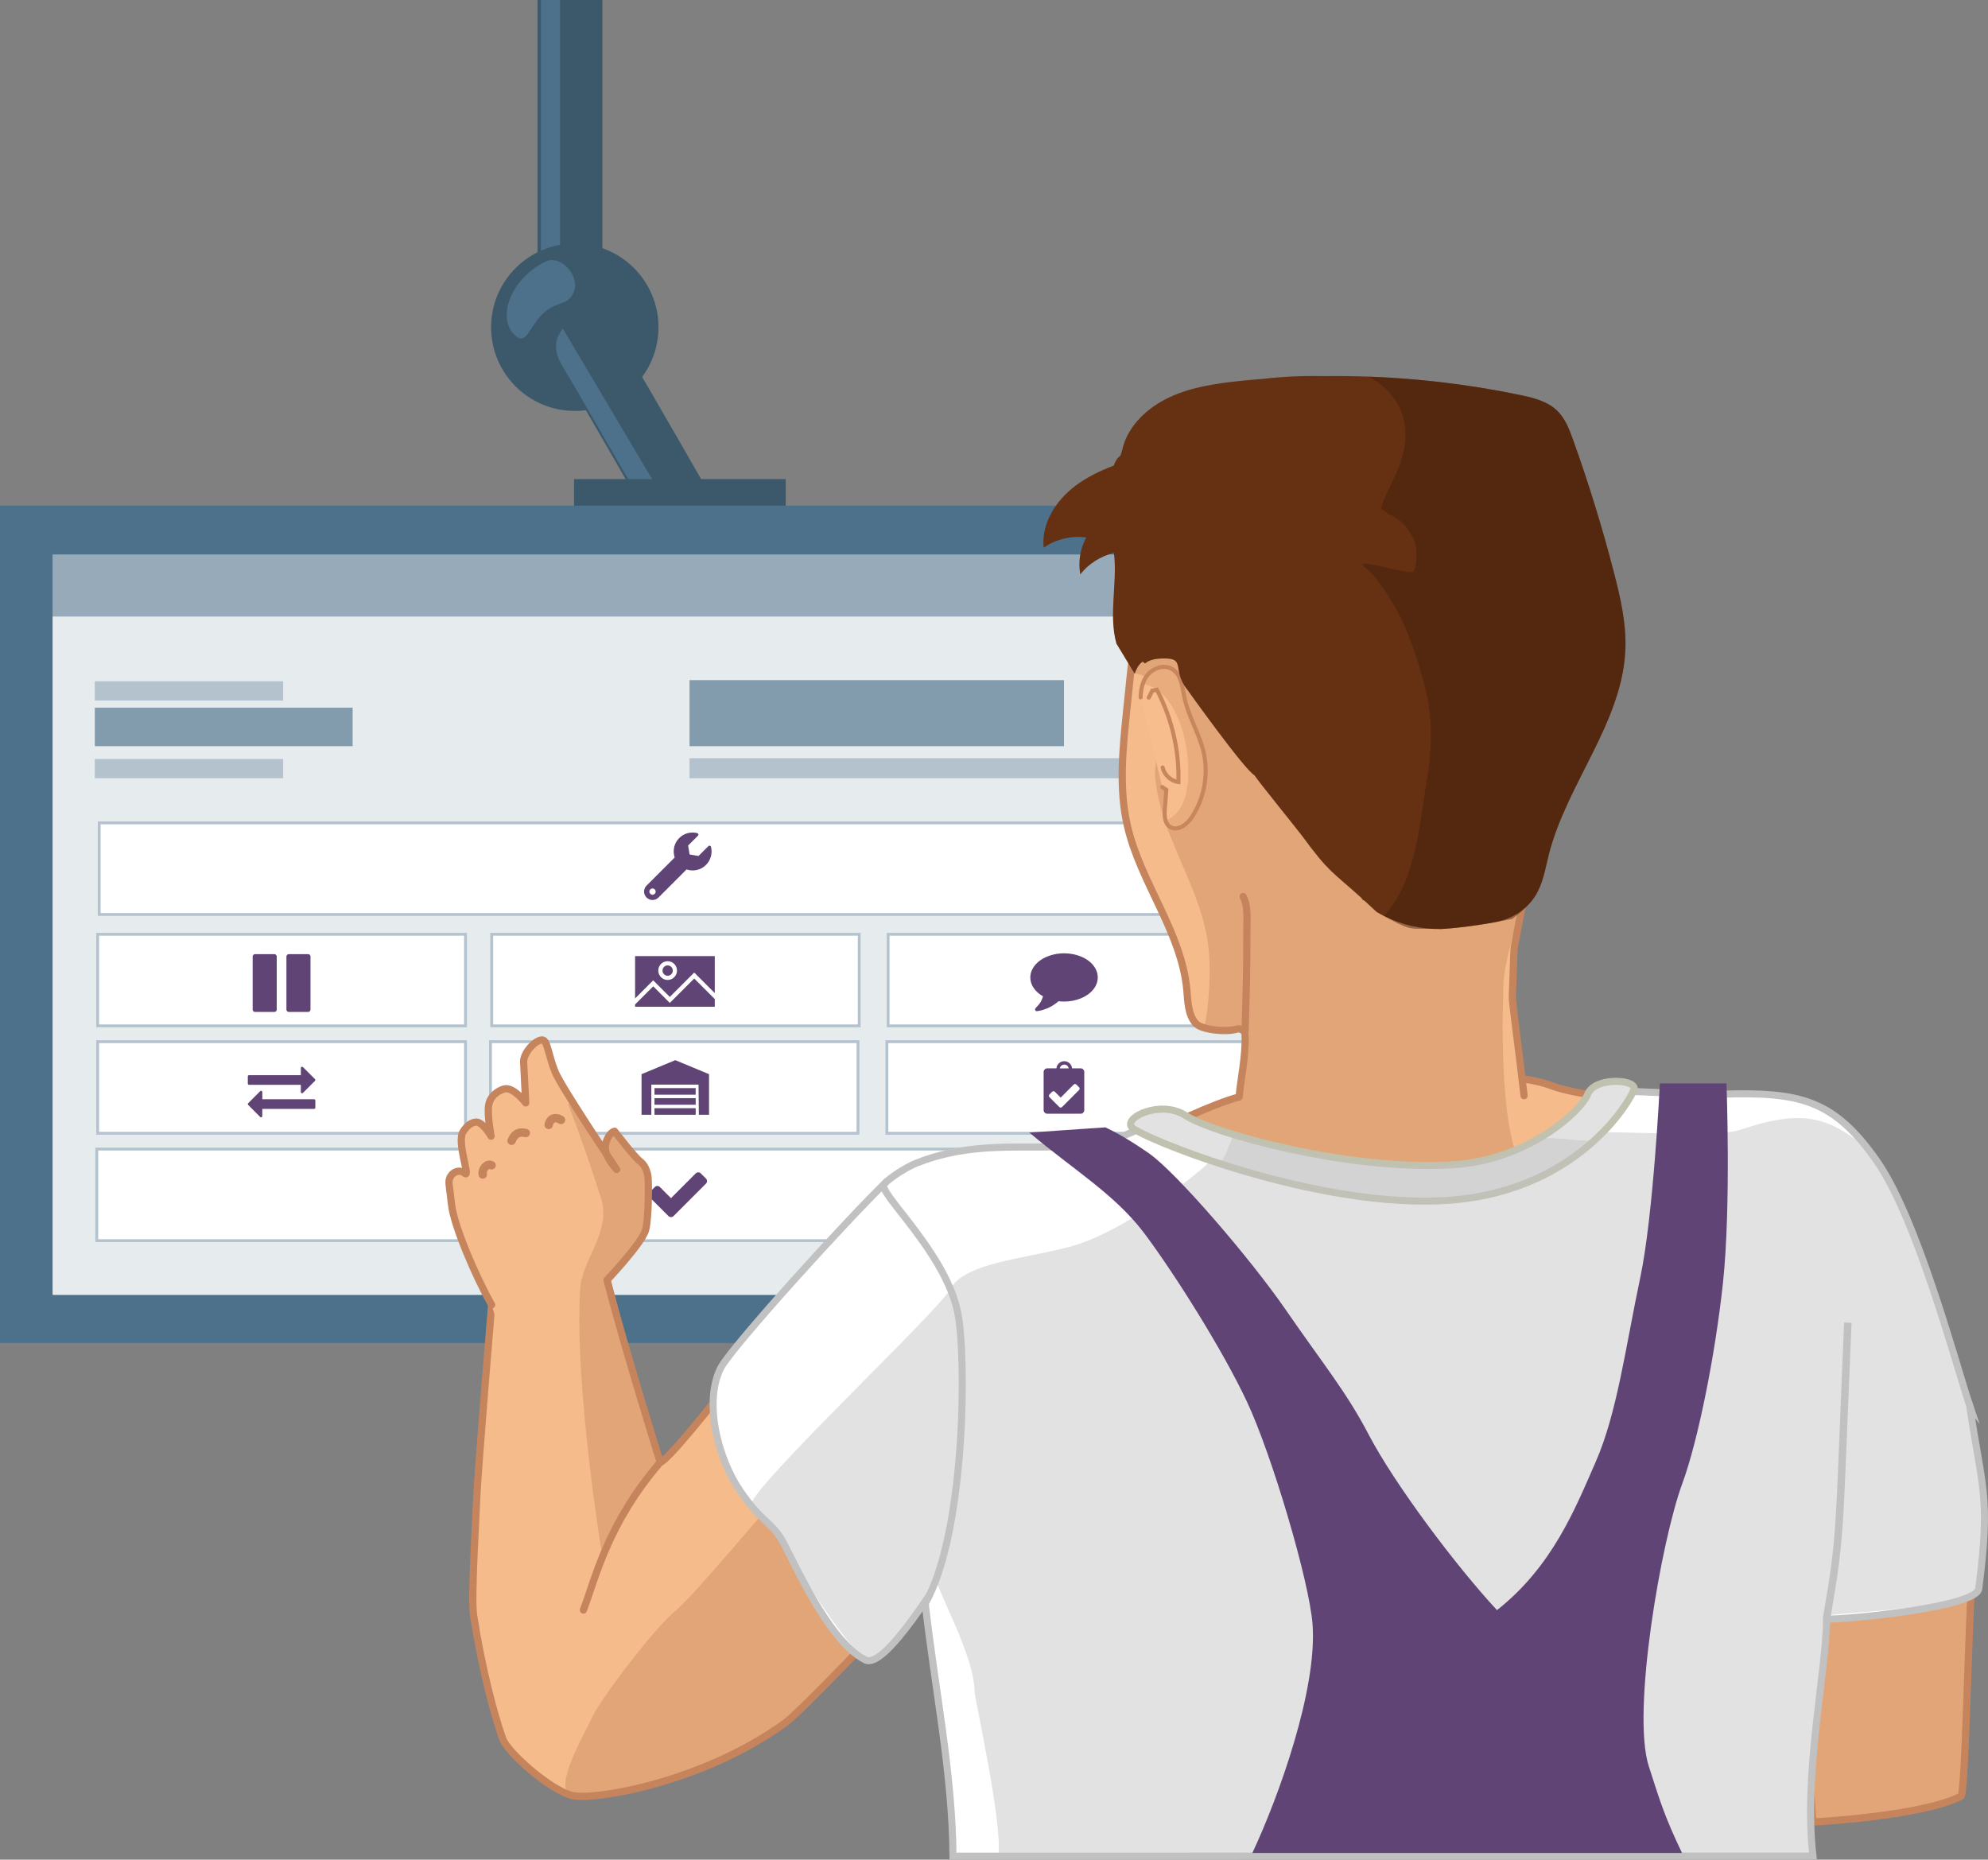 <?xml version="1.0" encoding="UTF-8"?> <svg xmlns="http://www.w3.org/2000/svg" id="Layer_2" data-name="Layer 2" viewBox="0 0 706.92 661.29"><rect x="0" y="0" width="706.92" height="661.29" fill="#808080" stroke="none"/><defs><style> .cls-1 { fill: #829cad; } .cls-2 { stroke-width: 2.99px; } .cls-2, .cls-3 { fill: #f5bb8b; } .cls-2, .cls-3, .cls-4, .cls-5, .cls-6 { stroke-linecap: round; } .cls-2, .cls-3, .cls-6 { stroke: #c6845d; stroke-linejoin: round; } .cls-7 { fill: #4d708b; } .cls-8 { fill: #b3c2cd; } .cls-9 { fill: #421e0b; opacity: .48; } .cls-10 { stroke-width: 2.65px; } .cls-10, .cls-11, .cls-12, .cls-4, .cls-5, .cls-13, .cls-14 { stroke-miterlimit: 10; } .cls-10, .cls-11, .cls-12, .cls-13 { fill: #fff; } .cls-10, .cls-12, .cls-13 { stroke: #c1c1c1; } .cls-3, .cls-6 { stroke-width: 2.57px; } .cls-15 { fill: #c1c1c1; opacity: .47; } .cls-11 { stroke: #b3c2cd; } .cls-12, .cls-14 { stroke-width: 2.5px; } .cls-16 { fill: #e6ebee; } .cls-17 { fill: #c8865d; opacity: .32; } .cls-18 { fill: #845400; } .cls-19 { fill: #003359; opacity: .35; } .cls-20 { fill: #c6845d; opacity: .4; } .cls-4 { fill: #f8bd8d; } .cls-4, .cls-5 { stroke: #c8865d; stroke-width: 1.45px; } .cls-5, .cls-6 { fill: none; } .cls-21 { fill: #3c586b; } .cls-22 { fill: #5f4475; } .cls-13 { stroke-width: 2.51px; } .cls-23 { fill: #653112; } .cls-14 { fill: #e2e2e2; stroke: #c1c1b0; } </style></defs><g id="person_2" data-name="person 2"><g><g><rect class="cls-21" x="191.16" width="23.06" height="108.23" transform="translate(405.37 108.23) rotate(180)"></rect><rect class="cls-7" x="192.34" width="6.84" height="108.23" transform="translate(391.52 108.23) rotate(180)"></rect><circle class="cls-21" cx="204.39" cy="116.36" r="29.76"></circle><path class="cls-7" d="M204.22,103.25c-1.94,5.73-5.26,3.29-10.71,7.86-5.39,4.51-6.2,12.9-10.99,7.51-5.84-6.57-.32-19.92,11.48-25.61,5.38-2.59,12.02,4.98,10.23,10.25Z"></path><path class="cls-21" d="M257.05,230.48l19.97-11.53s-50.62-89.2-57.77-100.06c-9.17-13.94-28.99-3.04-19.97,11.53,5.35,8.65,57.77,100.06,57.77,100.06Z"></path><path class="cls-7" d="M257.79,230.3l6.87-4.57s-49.51-83.65-64.51-108.9c-2.91,3.52-3.51,7.94-.12,13.41,5.35,8.65,57.77,100.06,57.77,100.06Z"></path><rect class="cls-21" x="204.11" y="170.36" width="75.28" height="20.77" transform="translate(483.51 361.49) rotate(180)"></rect></g><g><rect class="cls-7" y="179.79" width="478.76" height="297.75"></rect><rect class="cls-16" x="108.53" y="107.42" width="263.21" height="442.88" transform="translate(569 88.72) rotate(90)"></rect><g><g><rect class="cls-11" x="35.27" y="292.61" width="411.52" height="32.56"></rect><rect class="cls-11" x="34.41" y="408.6" width="411.52" height="32.56"></rect><rect class="cls-11" x="34.73" y="332.22" width="130.8" height="32.56"></rect><rect class="cls-11" x="315.82" y="332.22" width="130.7" height="32.56"></rect><rect class="cls-11" x="174.85" y="332.22" width="130.69" height="32.56"></rect><rect class="cls-11" x="34.73" y="370.41" width="130.8" height="32.56"></rect><rect class="cls-11" x="315.37" y="370.41" width="130.7" height="32.56"></rect><rect class="cls-11" x="174.41" y="370.41" width="130.69" height="32.56"></rect></g><rect class="cls-1" x="33.71" y="251.63" width="91.68" height="13.7"></rect><rect class="cls-8" x="33.71" y="269.88" width="66.99" height="6.85"></rect><rect class="cls-8" x="33.71" y="242.25" width="66.99" height="6.85"></rect><rect class="cls-8" x="245.19" y="269.61" width="188.88" height="7.12"></rect><rect class="cls-1" x="245.19" y="241.85" width="133.16" height="23.48"></rect><g><rect class="cls-22" x="232.73" y="386.92" width="14.65" height="2.34"></rect><rect class="cls-22" x="232.73" y="390.49" width="14.65" height="2.34"></rect><rect class="cls-22" x="232.73" y="394.06" width="14.65" height="2.34"></rect><path class="cls-22" d="M248.51,396.4l-.12-10.72h-16.78v10.72h-3.48v-14.44l12-4.98,12,4.98v14.44s-3.63,0-3.63,0Z"></path></g><path class="cls-22" d="M98.41,340.13v18.86c0,.23-.08.43-.25.6-.17.17-.37.25-.6.25h-6.86c-.23,0-.43-.08-.6-.25-.17-.17-.25-.37-.25-.6v-18.86c0-.23.08-.43.25-.6.17-.17.37-.25.6-.25h6.86c.23,0,.43.08.6.25.17.17.25.37.25.6ZM110.41,340.13v18.86c0,.23-.08.43-.25.6-.17.17-.37.25-.6.25h-6.86c-.23,0-.43-.08-.6-.25-.17-.17-.25-.37-.25-.6v-18.86c0-.23.08-.43.25-.6.17-.17.37-.25.6-.25h6.86c.23,0,.43.08.6.25.17.17.25.37.25.6Z"></path><path class="cls-22" d="M112.13,384.03c0,.12-.04.23-.12.31l-4.29,4.29c-.08.08-.18.12-.31.12-.12,0-.22-.04-.3-.13-.08-.08-.13-.19-.13-.3v-2.57h-18.43c-.12,0-.22-.04-.3-.13-.08-.08-.13-.19-.13-.3v-2.57c0-.12.04-.22.13-.3s.19-.13.3-.13h18.43v-2.57c0-.12.04-.23.12-.31s.18-.12.31-.12c.11,0,.21.04.32.13l4.27,4.27c.08.08.12.18.12.31ZM112.13,391.31v2.57c0,.12-.04.22-.13.3-.08.08-.19.13-.3.13h-18.43v2.57c0,.12-.04.22-.13.3-.08.08-.19.13-.3.13-.11,0-.21-.04-.32-.13l-4.27-4.29c-.08-.08-.12-.18-.12-.29,0-.12.04-.23.12-.31l4.29-4.29c.08-.08.18-.12.31-.12.12,0,.22.04.3.13s.13.19.13.3v2.57h18.43c.12,0,.22.04.3.13.08.08.13.19.13.3Z"></path><path class="cls-22" d="M388.74,343.25c1.07,1.32,1.61,2.75,1.61,4.31s-.54,2.99-1.61,4.31-2.53,2.36-4.37,3.12c-1.84.76-3.85,1.15-6.03,1.15-.62,0-1.27-.04-1.94-.11-1.77,1.56-3.82,2.64-6.16,3.24-.44.12-.95.22-1.53.29-.15.02-.29-.02-.41-.12-.12-.1-.2-.23-.23-.39h0s-.03-.1,0-.17c.02-.07.03-.12.03-.13,0-.02.02-.06.06-.13.04-.07.07-.11.08-.12,0-.01.04-.05.09-.11s.09-.1.11-.12c.06-.07.2-.23.42-.46.21-.24.37-.41.46-.51.09-.1.23-.28.42-.53.18-.25.33-.48.44-.68.11-.21.23-.47.36-.79s.25-.66.35-1.02c-1.4-.79-2.51-1.78-3.31-2.95-.81-1.17-1.21-2.42-1.21-3.76,0-1.16.32-2.27.95-3.33.63-1.06,1.49-1.97,2.56-2.74,1.07-.77,2.35-1.38,3.83-1.83,1.48-.45,3.04-.68,4.66-.68,2.18,0,4.19.38,6.03,1.15,1.84.76,3.29,1.8,4.37,3.12Z"></path><path class="cls-22" d="M385.19,380.27c-.25-.25-.55-.38-.91-.38h-3.06c-.06-.65-.32-1.23-.8-1.71-.55-.55-1.21-.83-1.98-.83s-1.43.28-1.98.83c-.48.48-.74,1.06-.8,1.71h-3.26c-.36,0-.66.12-.91.38s-.38.55-.38.91v13.56c0,.36.12.66.38.91s.55.38.91.38h11.87c.36,0,.66-.12.91-.38s.38-.55.38-.91v-13.56c0-.36-.12-.66-.38-.91ZM377.32,379.03c.31-.31.69-.47,1.13-.47s.82.16,1.13.47c.25.25.39.54.44.87h-3.15c.05-.33.2-.62.44-.87ZM383.71,387.59l-5.1,5.1-.96.96c-.13.13-.29.2-.48.2s-.35-.07-.48-.2l-.96-.96-2.55-2.55c-.13-.13-.2-.29-.2-.48s.07-.35.2-.48l.96-.96c.13-.13.29-.2.48-.2s.35.07.48.2l2.07,2.08,4.62-4.63c.13-.13.29-.2.48-.2s.35.07.48.2l.96.96c.13.13.2.29.2.48s-.07.35-.2.48Z"></path><path class="cls-22" d="M251.05,307.56c-1.87,1.87-4.56,2.39-6.91,1.6l-9.99,9.99c-1.17,1.17-3.07,1.17-4.24,0-1.17-1.17-1.17-3.07,0-4.24l10-10c-.77-2.35-.26-5.04,1.6-6.9,1.74-1.74,4.18-2.33,6.4-1.78.43.11.58.63.27.94l-3.49,3.49.53,3.18,3.18.53,3.49-3.49c.31-.31.84-.17.94.26.55,2.22-.04,4.67-1.78,6.41ZM233.15,317.04c0-.62-.5-1.12-1.12-1.12s-1.12.5-1.12,1.12.5,1.12,1.12,1.12,1.12-.5,1.12-1.12Z"></path><path class="cls-22" d="M251.41,419.98c0,.36-.13.66-.38.91l-9.7,9.7-1.82,1.82c-.25.25-.55.38-.91.38s-.66-.12-.91-.38l-1.82-1.82-4.85-4.85c-.25-.25-.38-.55-.38-.91s.12-.66.38-.91l1.82-1.82c.25-.25.55-.38.91-.38s.66.12.91.38l3.94,3.95,8.79-8.8c.25-.25.55-.38.91-.38s.66.12.91.38l1.82,1.82c.25.25.38.55.38.91Z"></path><g><path class="cls-22" d="M237.41,346.96c1.01,0,1.83-.82,1.83-1.84s-.82-1.83-1.83-1.83-1.83.82-1.83,1.83.82,1.84,1.83,1.84Z"></path><polygon class="cls-22" points="246.86 347.95 238.18 356.63 232.28 350.72 225.83 357.17 225.83 357.99 254.17 357.99 254.17 355.25 246.86 347.95"></polygon><path class="cls-22" d="M232.28,348.6l5.9,5.9,8.68-8.68,7.31,7.31v-13.15h-28.34v15.06l6.45-6.45ZM237.41,341.79c1.84,0,3.33,1.5,3.33,3.33s-1.5,3.34-3.33,3.34-3.33-1.5-3.33-3.34,1.5-3.33,3.33-3.33Z"></path></g></g></g><rect class="cls-19" x="18.69" y="197.31" width="442.88" height="21.93"></rect></g><g><path class="cls-3" d="M374.93,424.02c21.12-11.42,38.86-25.67,67.58-34.41,28.55-8.68,91.34-10.11,108.32-3.84,16.98,6.27,29.53.48,50.01,21.87,20.48,21.39-225.91,16.38-225.91,16.38Z"></path><path class="cls-3" d="M541.95,389.61c-1.57-13.9-4.37-34.31-4.2-35.23.11-.59.56-16.77.67-17.36,1.13-5.92,2.27-11.83,3.4-17.75.18-.93.35-1.91.01-2.8-.47-1.24-1.79-1.96-3.01-2.58-30.51-15.64-58.54-35.68-82.84-59.21-10.29-9.97-20.39-20.87-33.95-26.22-5.85-2.3-13.71-2.98-17.47,1.87-1.8,2.32-2.16,5.35-2.46,8.23-.5,4.81-.99,9.62-1.49,14.43-1.4,13.57-2.79,27.4.29,40.71,4.65,20.16,19.23,37.73,21.13,58.29.38,4.14.37,8.68,3.13,11.9,1.98,2.31,10.86,3.22,14.5,2.08,1.51-.47,3.07.56,3.11,2.14.2,8.09-1.66,15.82-2.14,21.99-7.65,1.74-28.96,11.56-29.07,12.61"></path><path class="cls-20" d="M413.08,248.47c-.21-2.83-2.44-5.41-4.69-7.09-1.82-1.36-4.09-1.96-6.37-2.03.03-.27.05-.53.08-.8.3-2.88.65-5.91,2.46-8.23,3.77-4.85,11.63-4.17,17.47-1.87,13.56,5.35,23.65,16.25,33.95,26.22,24.38,23.61,52.52,43.7,83.15,59.37-1.05.17,3.58,2.03,2.7,2.42-2.41,1.07.71.26-.01,2.8-2.07,7.24-7.39,24.16-7.24,31.65.05,2.24-2.36,52.27,7.44,64.98-3.83.81-19.54,6.73-23.43,7.23-16.92,2.17-36.22-5.03-52.19.73-5.16,1.86-59.62-16.41-48.92-23.1,4.59-2.87,15.48-8.92,23.13-10.66,1.87-8.2,4.64-23.13,2.79-25.2-.55,2.94-12.13,1.82-15.19.89.8-4.17,1.36-8.36,1.65-12.62.49-7.11.5-14.32-.94-21.34-2.85-13.94-10.1-26.53-14.78-39.91-1.66-5.27-2.97-10.71-3.43-16.19.03-3.99.71-7.91,1.41-11.84.92-5.19,1.34-10.14.94-15.42Z"></path><path class="cls-6" d="M442.75,366.58c.39-14.06.68-22.08.63-36.18-.01-3.93.47-8.04-1.32-11.59"></path><path class="cls-18" d="M564.69,207.76c-.18-.34-.33-.88-.35-.97,0-.05,0-.09.01-.14.08.44.23.87.46,1.27-.05-.06-.09-.13-.11-.14,0,0-.01-.01-.02-.02Z"></path><path class="cls-4" d="M405.6,247.99c.06-2.92.69-5.96,2.64-8.21,1.95-2.25,5.49-3.41,8.21-2.07,3.54,1.76,3.92,6.3,4.66,10.04,1.33,6.73,5.22,12.79,6.83,19.47,1.89,7.89.38,16.46-4.1,23.33-1.66,2.55-4.92,5.11-7.62,3.57-2.11-1.21-2.19-4.04-2.01-6.38.17-2.29.35-4.58.52-6.87-.48-.33-.96-.67-1.44-1"></path><path class="cls-17" d="M427.94,267.23c-1.6-6.68-5.49-12.74-6.83-19.47-.74-3.74-1.12-8.28-4.66-10.04-2.72-1.35-6.26-.18-8.21,2.07-.94,1.08-1.57,2.35-1.98,3.69.49-.14,1.04-.14,1.65.03,3.74,1.07,6.44,3.95,8.43,7.03,4.29,6.65,5.99,15.06,6.18,22.77.15,6.17-.72,14.4-6.83,17.96-.39.23-.83.33-1.27.34.28,1.05.82,1.97,1.8,2.53,2.7,1.55,5.96-1.02,7.62-3.57,4.49-6.87,6-15.45,4.1-23.33Z"></path><path class="cls-5" d="M408.49,248.06l1.25-2.49c.54-.11,1.08-.22,1.62-.33,5.33,10.14,8,21.53,7.68,32.87-2.73-.45-5.06-2.61-5.61-5.2"></path><path id="ArmRechts" class="cls-3" d="M701.24,561.13c-1.32,16.29-2.34,76.81-3.96,77.62-14.53,7.27-52.73,9.13-52.73,9.13l-4.61-80.07,61.3-6.68Z"></path><path id="ArmRechtsSchatten" class="cls-20" d="M701.24,561.13c-1.32,16.29-2.34,76.81-3.96,77.62-14.53,7.27-52.73,9.13-52.73,9.13l-4.61-80.07,61.3-6.68Z"></path><path id="ArmLinks" class="cls-3" d="M215.85,455.19s11.84,48.4,18.92,64.8c5.7-1.83,53.91-67.25,64.2-77.25,10.29-10,25.1-23.01,25.1-23.01l33.03,44.25-8.31,76.75s-60.83,65.53-69.64,71.93c-29.08,21.14-67.65,27.59-75.52,25.83s-23.15-15.39-24.85-20.13c-3.07-8.58-7.48-25.09-10.38-44.01-.94-6.17.87-34.86,1.1-41.28.33-9.15,5.32-69.08,5.32-69.08"></path><path id="ArmLinksSchatten" class="cls-20" d="M240.46,572.53c7.73-6.15,51.85-60.07,62.14-70.07,10.29-10,35.55-63.86,35.55-63.86l18.94,25.37-8.31,76.75s-60.83,65.53-69.64,71.93c-29.08,21.14-67.65,27.59-75.52,25.83s4.44-22.18,7.05-28.03,22.07-31.77,29.79-37.92Z"></path><path class="cls-3" d="M174.82,463.98c-5.8-10.2-13.48-28.39-14.24-35.54-.68-6.34-1.19-7.93-.76-9.24.79-2.41,3.51-3.65,5.47-1.96,2.13,1.84-3-11.14-.61-14.85,1.32-2.04,2.63-3.07,4.34-3.38,2.5-.44,5.6,5.01,5.6,5.01,0,0-1.39-7.34-.88-10.87s3.38-5.26,5.44-5.91c3.26-1.03,7.77,4.95,7.77,4.95,0,0-.63-11.57-.75-14.59s3.9-7.73,6.61-7.81c1.8-.06,2.23,5.46,4.5,11.15s21.98,34.9,21.98,34.9c0,0-5.03-5.03-3.9-9.18s3.15-4.4,3.15-4.4c0,0,6.92,9.06,9.06,10.69s2.77,4.4,2.89,6.29.25,13.34-.88,17.99-13.75,17.95-13.75,17.95c6.79,26.21,18.92,64.8,18.92,64.8-18.92,21.99-23.08,41.48-27.33,52.54"></path><path class="cls-2" d="M171.66,417.65c-.41-1.82,1.55-4.21,3.15-3.29"></path><path class="cls-2" d="M181.92,405.64c1.05-2.46,2.46-3.32,5.04-2.76"></path><path class="cls-2" d="M195.11,400c.46-2.44,2.44-3,4.39-1.76"></path><path id="ArmLinksSchatten2" class="cls-20" d="M214.21,553.67c4.25-11.06,1.64-11.69,20.56-33.68,0,0-12.12-38.59-18.92-64.8,0,0,12.62-13.3,13.75-17.95s1.01-16.1.88-17.99-.75-4.65-2.89-6.29-9.06-10.69-9.06-10.69c0,0-2.01.25-3.15,4.4s3.9,9.18,3.9,9.18c0,0-19.25-28.4-17.05-22.69,4.02,10.44,7.84,21.42,11.52,33.02s-6.75,21.83-7.41,31.81c-2.27,34.44,7.86,95.68,7.86,95.68Z"></path><path id="_ÄrmelLinks" data-name="ÄrmelLinks" class="cls-12" d="M315.44,419.98c-14.05,13.57-54.82,58.46-59.1,66.34-6.27,12.28-.98,32.54,6.94,43.99s11.01,10.69,14.97,17.68,16.29,35.74,29.5,42.28c13.21,6.54,73.1-112.36,73.1-112.36"></path><path id="TShirt" class="cls-13" d="M700.4,499.78c-4.87-14.46-18.61-66.34-32.99-86.91-15.29-21.87-27.44-24.66-55.1-23.79-18.11.57-45.2-3.31-47.66,1.08-13.43,24-69.87,44.11-151.61,6.18-27.49,20.78-54.61,4.18-87.38,17.33-2.99,1.2-9.24,5.03-11.3,7.41-2.48,2.86,21.74,24.01,26.19,45.59,3.18,15.4,2.83,78.2-11.54,103.49,3.27,29.47,9.66,60.07,9.87,89.87,39.87,0,279.92-.04,305.8-.04-3.46-29.03,4.82-66.25,4.82-84.23,9.3,0,53.29-4.42,54.12-10.8,4.34-33.26,1.04-36.06-3.23-65.19Z"></path><path class="cls-10" d="M649.6,574.98c5.3-30.42,4.24-30.13,7.48-104.66"></path><path id="Kragen" class="cls-14" d="M421.58,396.67c9.93,6.45,58.63,19.91,95.38,17.49,26.5-1.75,45.15-18.92,47.66-25.1,2.48-6.09,16.52-5.34,16.5-2.03-.01,1.87-17.99,35.88-64.84,39.7-47.08,3.84-111.17-22.39-113.89-25.96s10.51-9.74,19.19-4.1Z"></path><path id="TShirtSchatten" class="cls-15" d="M687.89,458.87c-3.56-9.88-14.65-41.47-20.52-47.11-16.43-15.78-26.82-17.23-48.44-10.06-7.96,2.64-31.07.97-48.96.89-1.8,0-1.43,3.01-3.14,3.04-8.8.15-16.57-2.12-20.35,0-10.25,5.75-16.89,6.92-29.52,8.52-26.61,3.37-62.54-4.73-78.14-10.66-1.22,1.51-3.61,10.73-6.09,10.66-1.33-.04-1.37-2.05-2.45-1.07-12.04,10.85-31.66,23.94-45.66,28.94-14.3,5.11-40.93,6.05-46.43,15.97-3.81,7.7-69.14,68.81-71.3,77.13-.03.1,11.33,12.77,11.37,12.87,4.54,8.87,21.52,35.8,29.5,42.28,5.51.26,17.4-11.52,24.86-29.13,1.56,6.17,13.93,28.27,13.93,40.46,0,2.13,10.15,47.39,8.44,58.4h289.64c-2.53-11.89,4.97-65.42,4.84-85.33,0-1.28,51.76-2.13,54.12-10.8,6.64-24.38,0-61.4-15.71-104.99Z"></path><path class="cls-22" d="M366.01,402.71c15.85,13.39,30.55,22.01,41.04,36.03s27.58,41.01,36.37,59.72c8.79,18.71,22.19,63.8,23.32,79.18,1.7,23.02-11.95,61.09-21.41,81.25,38.8,0,113.22,0,152.78,0-6.07-12.74-7.49-17.38-11.81-30.83-6.2-19.3,4.4-80.09,11.89-100.45,5.7-15.49,11.79-46.21,14.49-71.47,2.9-27.17,1.25-70.89,1.25-70.89h-23.68s-2.32,47.05-6.97,68.99c-5.29,24.99-8.22,48.23-15.93,65.76-7.09,16.13-15.21,36.92-35.03,52.54-14.53-15.62-36.48-44.88-45.66-62.48-7.95-15.24-16.14-24.97-29.52-44.4-12.37-17.96-38.88-48.83-48.67-55.62-9.79-6.8-15.44-9.16-15.44-9.16l-27.05,1.85Z"></path><path class="cls-23" d="M403.48,239.56c.54-1.47,1.21-2.97,2.44-3.99.13-.1.26-.19.39-.29l.86.64c1.49-1.24,3.55-1.64,5.53-1.74,9.62-.5,3.65,3.76,9.49,11.06,0,0,20.32,28.51,23.88,30.43,1.32,2.13,15.41,19.47,16.9,21.5,9.66,13.15,10.46,12.49,21.12,22.1.15.22.31.44.45.66.23.14.48.26.71.4,1.27,1.15,2.66,2.44,4.21,3.91.84.5,1.7.99,2.58,1.43,6.3,3.2,13.28,4.81,20.34,4.68h.15c6.35-.39,12.63-1.27,18.88-2.39,5.52-.98,10.59-3.9,13.86-8.45.22-.31.44-.63.65-.96,2.75-4.35,3.52-9.53,4.76-14.47,6.37-25.39,26.36-47.3,27.28-73.39.32-9.1-1.75-18.11-4.03-26.96-4.13-15.99-9-31.81-14.59-47.39-1.38-3.85-2.91-7.84-6.01-10.65-3.44-3.11-8.28-4.29-12.91-5.25-22.96-4.77-46.49-7.01-69.99-6.7-7.82-.16-14.74.22-20.82.94-2.93.23-5.86.48-8.79.79-8.54.9-17.21,2.18-24.93,5.78-7.72,3.6-14.48,9.85-16.6,17.79-.11.4-.2.81-.29,1.22-.23.61-.44,1.22-.61,1.85,0,0,0,0,0,0-.92.48-1.72,1.72-2.37,3.46-4.95,1.88-9.68,4.17-13.83,7.33-6.9,5.27-11.96,13.45-11.06,21.83,4.31-3,9.86-4.32,15.14-3.61-2.19,4-2.95,8.7-2.13,13.14,2.9-3.77,7.22-6.45,11.95-7.69,1.38,10.27-2,21.98.9,32.3l6.48,10.69Z"></path><path class="cls-9" d="M497.42,144.42c.93,1.71,1.49,3.75,1.93,5.6.45,1.91.41,4,.4,5.92-.01,2.64-.78,5.31-1.52,7.8-1.74,5.82-5.28,10.92-7.11,16.71-.01.1-.03.2-.04.3.08.09.16.18.25.27.94.73,1.93,1.39,2.95,2.01,2.21.98,4.11,2.4,5.7,4.26.75,1.16,1.5,2.31,2.24,3.47,1.84,3.47,2,8.75.55,12.37-.68,1.71-17.86-4.11-18.5-2.39,1.09.93,2.14,1.9,3.14,2.89,1.68,1.67,3.14,3.56,4.45,5.52,2.16,3.24,4.24,6.49,5.98,9.98,2.17,4.35,3.94,8.9,5.44,13.52,1.74,5.38,3.42,10.78,4.47,16.35,1.75,9.28,1.21,19.07-.36,28.34-2.68,15.78-3.98,36.6-15.32,48.32,11.06,6.16,8.84,4.18,20.49,4.68,8.48-.52,16.85-1.91,25.17-3.58,3.14-2.39,6.17-4.95,8.23-8.21,2.75-4.35,3.52-9.53,4.76-14.47,6.37-25.39,26.36-47.3,27.28-73.39.32-9.1-1.75-18.11-4.03-26.96-4.13-15.99-9-31.81-14.59-47.39-1.38-3.85-2.91-7.84-6.01-10.65-3.44-3.11-8.28-4.29-12.91-5.25-17.67-3.67-35.68-5.84-53.75-6.52,4.49,2.38,8.25,5.93,10.74,10.5Z"></path></g></g></svg> 
